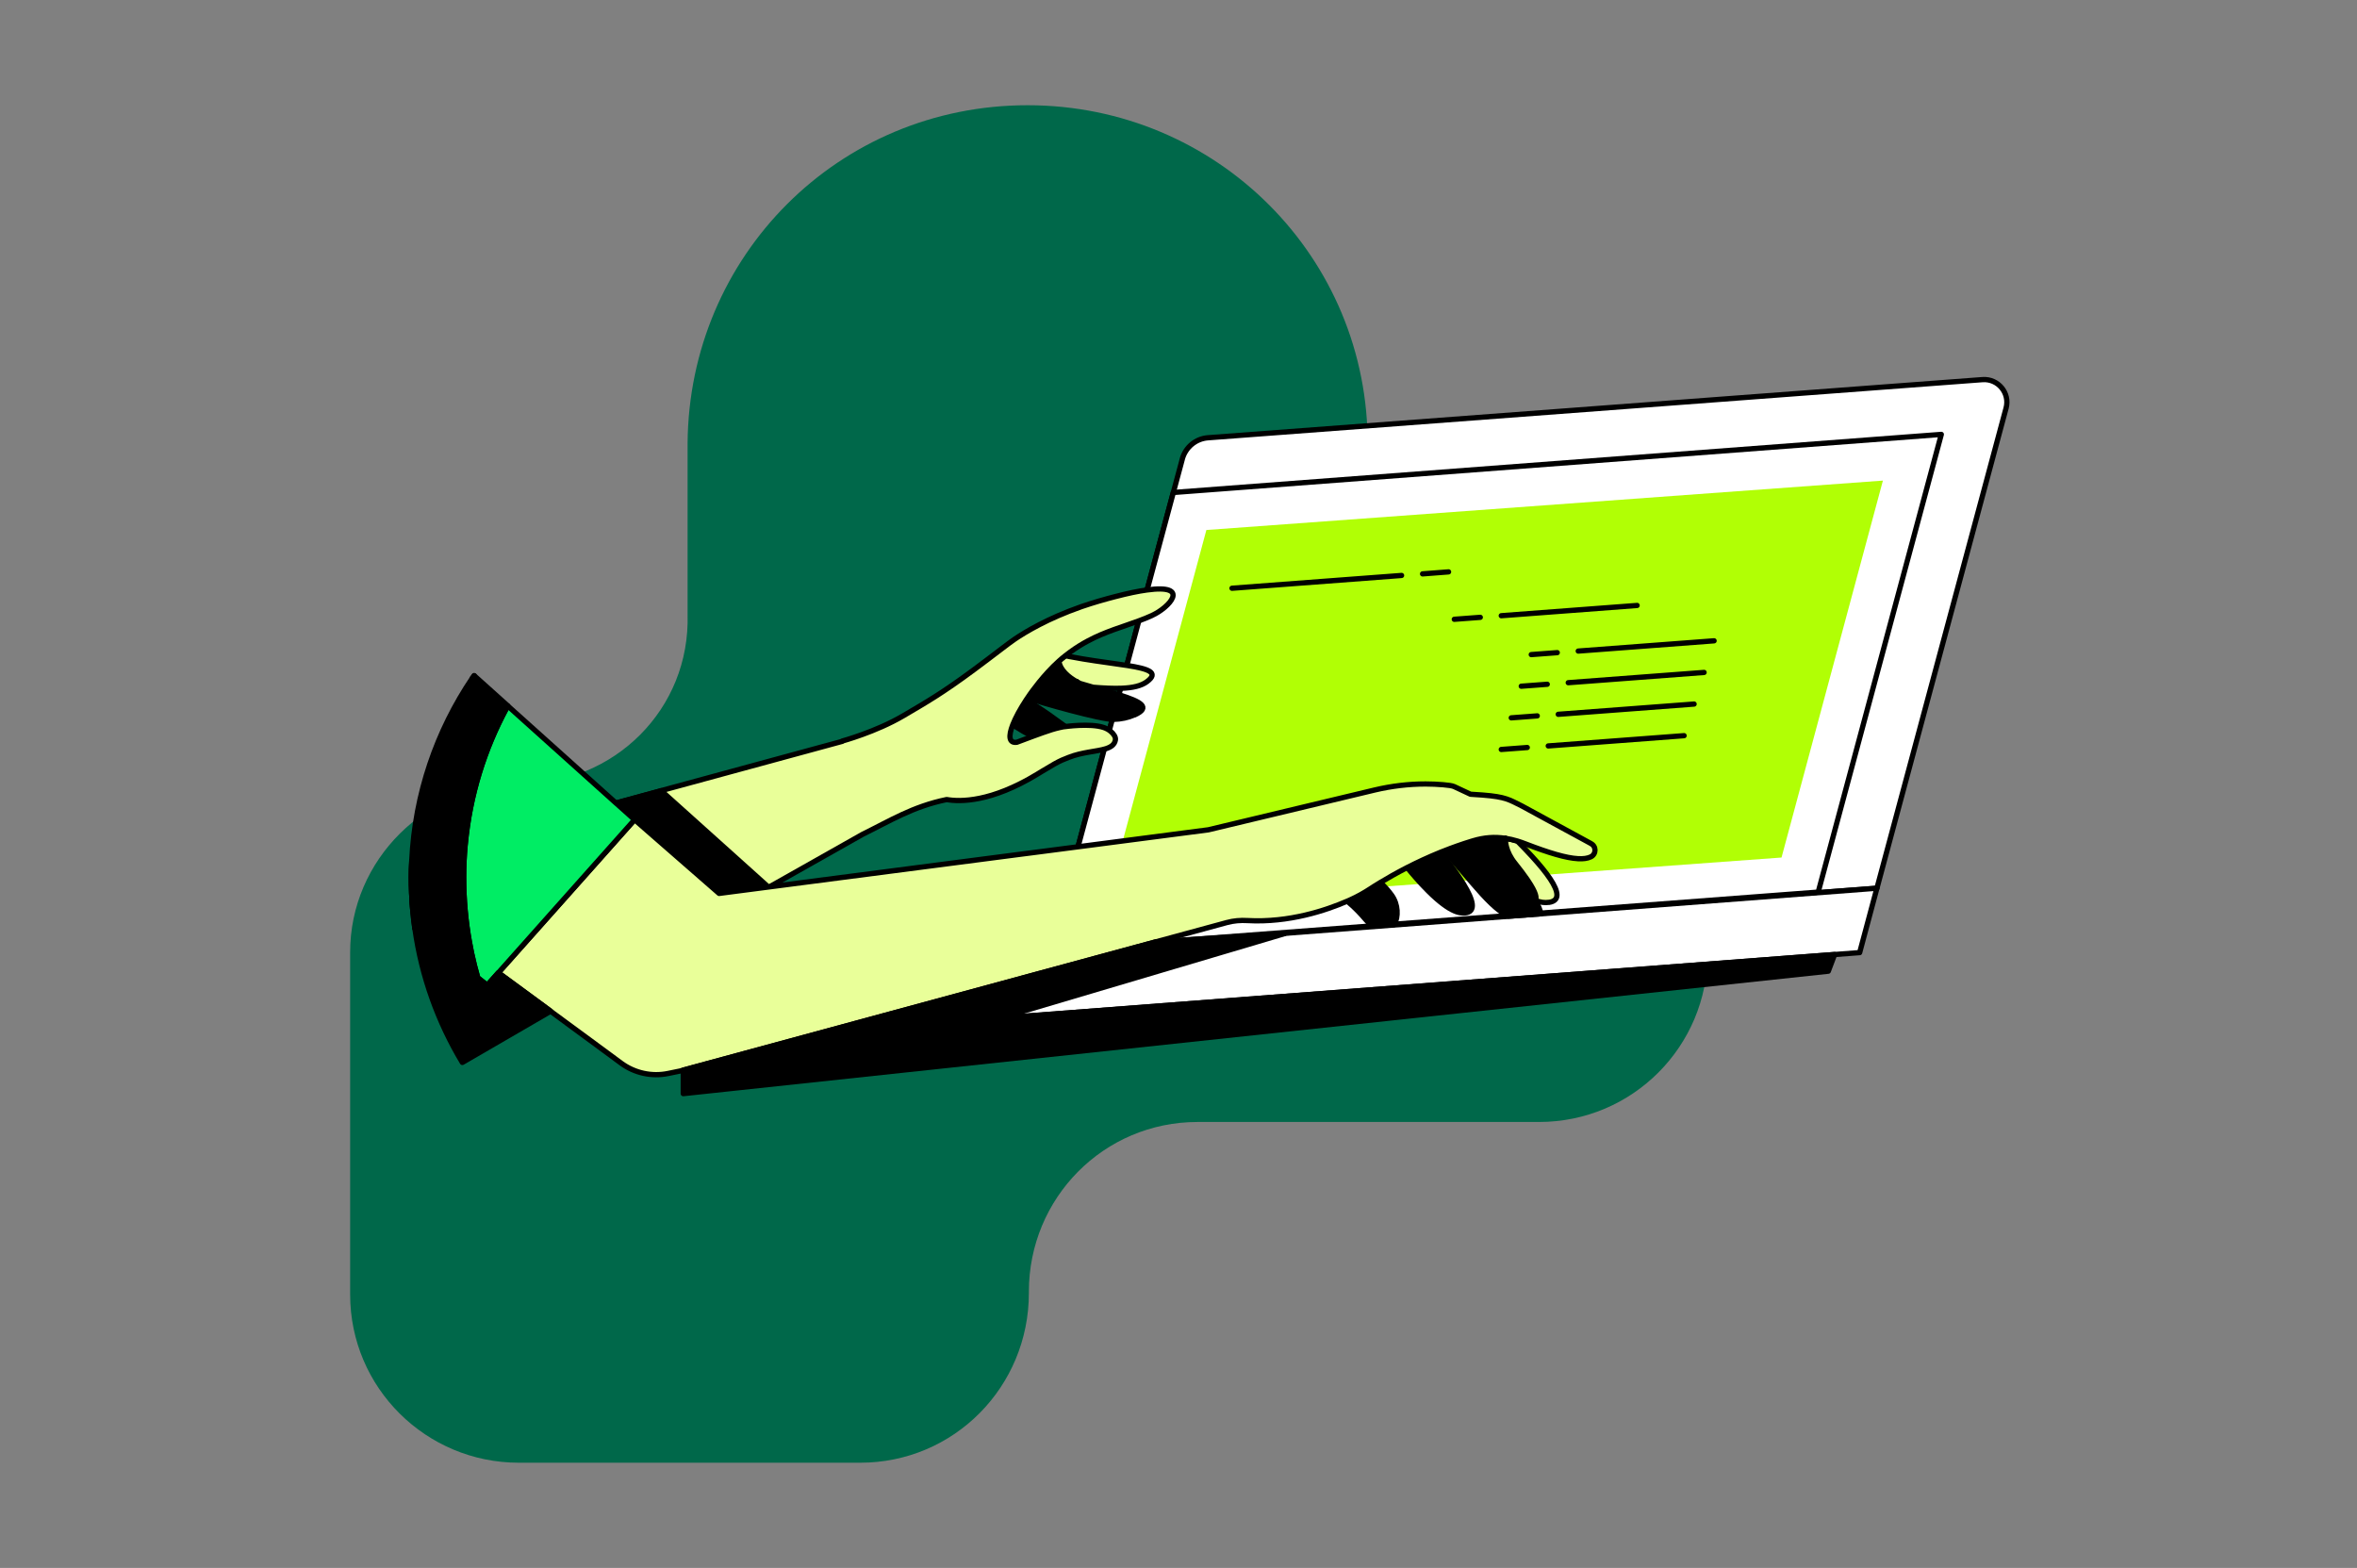 <?xml version="1.0" encoding="utf-8"?>
<svg xmlns="http://www.w3.org/2000/svg" width="448" height="298" viewBox="0 0 448 298" fill="none">
<rect x="0" y="0" width="448" height="298" fill="#808080" stroke="none"/>
<path d="M98.861 149C81.021 149 66.551 163.45 66.551 180.99V246.01C66.551 263.81 81.031 278 98.611 278H163.501C181.341 278 195.561 263.55 195.561 245.75V245.49C195.561 227.69 209.781 213.24 227.621 213.24H292.511C310.351 213.24 324.571 198.79 324.571 181.25V180.73C324.571 162.93 310.091 148.74 292.261 148.74H292.001C274.161 148.74 259.691 134.29 259.691 116.49L259.951 84.76C260.211 48.9 231.251 20 195.321 20C159.391 20 130.951 48.64 130.691 84.24V116.75C131.211 134.81 116.731 149 98.891 149H98.861Z" fill="#00684A"/>
<path d="M224.729 87.24L199.609 180.61L356.749 168.82L381.299 77.56C382.069 74.7 379.779 71.93 376.819 72.15L229.609 83.2C227.289 83.37 225.329 85 224.719 87.25L224.729 87.24Z" fill="white" stroke="black" stroke-linecap="round" stroke-linejoin="round"/>
<path d="M356.749 168.81L150.399 184.53L147.109 196.77L353.469 181.05L356.749 168.81Z" fill="white" stroke="black" stroke-linecap="round" stroke-linejoin="round"/>
<path d="M223.019 93.6L199.609 180.6L345.589 169.55L368.989 82.56L223.019 93.6Z" fill="white" stroke="black" stroke-linecap="round" stroke-linejoin="round"/>
<path d="M229.299 100.73L210.029 172.37L338.619 162.98L357.889 91.34L229.299 100.73Z" fill="#B1FF05"/>
<path d="M266.4 109.37L234.17 111.8" stroke="black" stroke-linecap="round" stroke-linejoin="round"/>
<path d="M275.331 108.69L270.391 109.07" stroke="black" stroke-linecap="round" stroke-linejoin="round"/>
<path d="M285.35 117.02L311.17 115.07" stroke="black" stroke-linecap="round" stroke-linejoin="round"/>
<path d="M276.42 117.7L281.36 117.33" stroke="black" stroke-linecap="round" stroke-linejoin="round"/>
<path d="M299.98 123.74L325.8 121.79" stroke="black" stroke-linecap="round" stroke-linejoin="round"/>
<path d="M291.051 124.41L295.991 124.04" stroke="black" stroke-linecap="round" stroke-linejoin="round"/>
<path d="M298.08 129.75L323.9 127.8" stroke="black" stroke-linecap="round" stroke-linejoin="round"/>
<path d="M289.15 130.42L294.09 130.05" stroke="black" stroke-linecap="round" stroke-linejoin="round"/>
<path d="M296.18 135.76L322 133.81" stroke="black" stroke-linecap="round" stroke-linejoin="round"/>
<path d="M287.25 136.43L292.19 136.06" stroke="black" stroke-linecap="round" stroke-linejoin="round"/>
<path d="M294.279 141.77L320.099 139.82" stroke="black" stroke-linecap="round" stroke-linejoin="round"/>
<path d="M285.35 142.44L290.29 142.07" stroke="black" stroke-linecap="round" stroke-linejoin="round"/>
<path d="M202.39 137.99C202.39 137.99 202.29 138.01 202.24 138.03C201.55 138.2 200.8 138.43 199.95 138.7C198.88 139.05 197.66 139.48 196.26 139.99C195.18 139.41 193.94 138.69 192.51 137.78C193.04 136.41 193.94 134.75 195.08 133.03C196.89 134.14 198.82 135.39 200.45 136.6L202.39 138V137.99Z" fill="black" stroke="black" stroke-linecap="round" stroke-linejoin="round"/>
<path d="M278.42 173.51C277.45 173.59 275.32 173.43 270.61 168.46C270.49 168.33 270.36 168.2 270.23 168.06C270.1 167.92 269.97 167.78 269.84 167.64C269.6 167.39 269.37 167.12 269.13 166.84C268.88 166.55 268.61 166.25 268.34 165.93C268.19 165.77 268.05 165.59 267.91 165.41C267.77 165.24 267.63 165.07 267.48 164.89C269.35 163.94 271.48 162.94 273.81 161.99C274.15 162.42 274.49 162.85 274.83 163.28C275.46 164.09 276.07 164.9 276.63 165.69C277.2 166.5 277.73 167.28 278.18 168.02C280.02 171.03 280.66 173.33 278.42 173.51Z" fill="black" stroke="black" stroke-linecap="round" stroke-linejoin="round"/>
<path d="M292.829 173.68H292.679L286.679 174.13C284.459 172.99 282.429 170.81 279.929 167.92C279.539 167.47 279.139 167.01 278.729 166.52C278.449 166.2 278.169 165.87 277.879 165.53C277.009 164.51 276.059 163.43 275.039 162.3C274.999 162.26 274.959 162.22 274.919 162.17C274.789 162.03 274.619 161.88 274.439 161.72C276.119 161.05 277.909 160.42 279.759 159.85C279.839 159.83 279.919 159.8 279.999 159.78C282.119 159.14 284.109 158.99 286.169 159.31C286.169 159.31 286.169 159.32 286.169 159.33C286.169 159.33 286.169 159.35 286.169 159.36C286.149 159.66 286.169 159.99 286.229 160.35C286.259 160.53 286.299 160.71 286.349 160.9C286.599 161.87 287.119 162.97 287.969 164.02C288.939 165.23 289.689 166.23 290.259 167.06C290.279 167.14 290.309 167.21 290.329 167.29H290.409C292.059 169.73 292.129 170.65 291.849 171.08C291.799 171.06 291.759 171.04 291.709 171.02C291.739 171.06 291.769 171.11 291.799 171.16C292.419 172.15 292.809 173.01 292.839 173.66L292.829 173.68Z" fill="black" stroke="black" stroke-linecap="round" stroke-linejoin="round"/>
<path d="M265.01 175.71L260.82 176.01C260.44 175.7 260.05 175.31 259.64 174.84C258.64 173.67 257.73 172.73 256.87 171.97C256.6 171.72 256.33 171.49 256.08 171.28C256.31 171.18 256.53 171.08 256.74 170.99C258.02 170.41 259.26 169.72 260.45 168.94C260.94 168.62 261.59 168.2 262.38 167.73C262.76 168.08 263.13 168.46 263.5 168.88C263.84 169.26 264.18 169.67 264.51 170.13C265.79 171.9 265.83 174.28 265.01 175.72V175.71Z" fill="black" stroke="black" stroke-linecap="round" stroke-linejoin="round"/>
<path d="M294.43 171.49C293.57 171.62 292.72 171.49 291.83 171.11C292.1 170.68 292.04 169.76 290.39 167.31C290.34 167.24 290.3 167.16 290.24 167.09C289.67 166.26 288.92 165.26 287.95 164.05C287.1 163 286.58 161.9 286.33 160.93C286.28 160.74 286.24 160.56 286.21 160.38C286.15 160.02 286.13 159.68 286.15 159.39V159.38C286.15 159.38 286.15 159.35 286.15 159.34C286.89 159.45 287.63 159.62 288.4 159.85C289.37 160.82 290.33 161.83 291.23 162.81C292.6 164.31 293.82 165.78 294.67 167.07C296.22 169.42 296.57 171.18 294.43 171.5V171.49Z" fill="#E9FF99" stroke="black" stroke-linecap="round" stroke-linejoin="round"/>
<path d="M145.76 168.35L145.16 168.7L136.69 169.8L120.41 155.59L117.3 152.8L117.09 152.62L125.65 150.29L145.76 168.35Z" fill="#E9FF99" stroke="black" stroke-linecap="round" stroke-linejoin="round"/>
<path d="M78.93 176.5L78.85 176.43C78.69 175.27 78.55 174.09 78.45 172.91C78.27 170.85 78.18 168.75 78.19 166.64C78.19 165.63 78.22 164.64 78.27 163.64L78.34 163.62C78.29 164.62 78.26 165.61 78.26 166.62V166.81C78.26 168.88 78.35 170.94 78.53 172.97C78.64 174.16 78.77 175.33 78.94 176.49L78.93 176.5Z" fill="black" stroke="black" stroke-linecap="round" stroke-linejoin="round"/>
<path d="M145.76 168.35L145.16 168.7L136.69 169.8L120.41 155.59L117.3 152.8L117.09 152.62L125.65 150.29L145.76 168.35Z" fill="black" stroke="black" stroke-linecap="round" stroke-linejoin="round"/>
<path d="M215.65 135.85C214.43 136.4 213.12 136.68 211.64 136.72C209.31 136.79 197.62 133.45 195.74 132.79C195.62 132.75 195.48 132.71 195.32 132.67C195.64 132.19 195.98 131.71 196.34 131.22C196.72 130.7 197.12 130.19 197.53 129.68C198.06 129.03 198.6 128.39 199.17 127.78C199.86 127.02 200.58 126.31 201.29 125.67C201.39 126.54 201.87 127.29 202.5 127.94C203.14 128.61 203.96 129.16 204.7 129.58L204.67 129.71C204.88 129.78 205.09 129.84 205.3 129.9C206.1 130.3 207.39 130.61 207.8 130.63C209.64 131.16 211.38 131.64 212.86 132.1C216.82 133.35 218.83 134.44 215.67 135.87L215.65 135.85Z" fill="black" stroke="black" stroke-linecap="round" stroke-linejoin="round"/>
<path d="M218.03 129.54C216.92 130.36 215.33 130.73 213.16 130.81C211.66 130.87 209.87 130.79 207.78 130.62C206.96 130.38 206.12 130.15 205.28 129.89C205.09 129.8 204.89 129.69 204.68 129.57C203.94 129.16 203.13 128.61 202.48 127.93C201.85 127.28 201.38 126.52 201.27 125.66C201.46 125.49 201.65 125.33 201.83 125.17C202.06 124.98 202.28 124.79 202.51 124.62C202.75 124.67 202.98 124.71 203.22 124.77C204.1 124.94 204.99 125.1 205.86 125.24C208.97 125.76 211.94 126.11 214.26 126.48C218.25 127.11 220.35 127.81 218.02 129.54H218.03Z" fill="#E9FF99" stroke="black" stroke-linecap="round" stroke-linejoin="round"/>
<path d="M204.68 129.57C204.89 129.69 204.86 129.76 204.65 129.7L204.68 129.57Z" fill="#E9FF99" stroke="black" stroke-linecap="round" stroke-linejoin="round"/>
<path d="M204.65 129.7L204.68 129.57C204.89 129.69 204.86 129.76 204.65 129.7Z" fill="black" stroke="black" stroke-linecap="round" stroke-linejoin="round"/>
<path d="M219 116.96C218.15 117.35 217.3 117.69 216.45 118C213.31 119.17 210.14 120.02 206.8 121.8C205.69 122.39 204.57 123.08 203.42 123.92C203.12 124.14 202.82 124.37 202.51 124.61C202.28 124.78 202.06 124.97 201.83 125.16C201.64 125.32 201.45 125.48 201.27 125.65C200.56 126.29 199.84 127 199.15 127.76C198.59 128.37 198.04 129.01 197.51 129.66C197.1 130.17 196.71 130.69 196.32 131.2C195.96 131.68 195.62 132.17 195.3 132.65C195.22 132.77 195.14 132.89 195.06 133C193.93 134.72 193.02 136.39 192.49 137.75C191.66 139.88 191.74 141.3 193.28 141.07C194.36 140.67 195.34 140.29 196.25 139.96C197.65 139.44 198.86 139.01 199.94 138.67C200.78 138.4 202.3 138.07 202.34 138.11C202.34 138.11 207.19 137.4 209.79 138.27C210.26 138.43 210.69 138.66 211.05 138.95C211.69 139.46 212.09 140.1 212.01 140.61C211.87 141.51 211.19 141.98 210.19 142.3C208.43 142.85 205.68 142.93 203.12 143.95C202.08 144.36 201.59 144.54 200.41 145.2C199.84 145.52 199.11 145.95 198.09 146.57C197.8 146.75 197.48 146.94 197.14 147.15C188.39 152.47 182.53 152.41 179.94 151.96C173.46 153.28 169.01 156.1 164 158.54L146.3 168.53L145.16 168.68L145.76 168.33L125.66 150.27L160.12 140.89L160.06 140.85C160.06 140.85 166.49 139.1 171.69 136.04C176.04 133.48 178.99 131.82 185.15 127.26C189.26 124.21 191.65 122.3 192.85 121.49C194.93 120.08 199.15 117.54 205.46 115.33L205.59 115.28C206.77 114.88 207.88 114.53 208.87 114.24C210.06 113.89 211.09 113.62 211.89 113.41C214.41 112.75 216.41 112.34 217.98 112.13C226.52 110.94 222.17 115.51 219.02 116.94L219 116.96Z" fill="#E9FF99" stroke="black" stroke-linecap="round" stroke-linejoin="round"/>
<path d="M78.52 172.98L78.45 172.92C78.27 170.86 78.18 168.76 78.19 166.65C78.19 165.64 78.22 164.65 78.27 163.65L78.34 163.63C78.29 164.63 78.26 165.62 78.26 166.63V166.82C78.26 168.89 78.35 170.95 78.53 172.98H78.52Z" fill="#E9FF99" stroke="black" stroke-linecap="round" stroke-linejoin="round"/>
<path d="M302.341 160.29L289.281 153.19C286.931 152.04 286.301 151.45 281.771 151.1C281.111 151.05 280.351 151 279.501 150.95L276.381 149.49C276.041 149.33 275.251 149.22 274.281 149.14C273.181 149.05 272.071 149 270.961 149C267.721 149 264.481 149.39 261.311 150.14C250.681 152.67 230.201 157.57 229.681 157.71L205.421 160.87L195.801 162.12L194.381 162.3L146.291 168.55L145.151 168.7L136.681 169.8L120.401 155.59L120.611 155.78L94.711 184.88L104.561 192.12L104.661 192.2L114.891 199.72L118.061 202.06C120.631 203.95 123.871 204.66 126.991 204.02L129.281 203.55L129.851 203.39L219.711 179L233.181 175.34C234.461 174.99 235.791 174.88 237.111 174.96C245.021 175.4 252.111 172.99 256.051 171.28C256.281 171.18 256.501 171.08 256.711 170.99C257.991 170.41 259.231 169.72 260.421 168.94C260.911 168.62 261.561 168.2 262.351 167.73C263.691 166.92 265.421 165.93 267.461 164.88C269.331 163.93 271.461 162.93 273.791 161.98C273.991 161.9 274.201 161.82 274.411 161.74C276.091 161.07 277.881 160.44 279.731 159.87C279.811 159.85 279.891 159.82 279.971 159.8C282.091 159.16 284.081 159.01 286.141 159.33C286.141 159.32 286.141 159.31 286.141 159.3C286.141 159.3 286.141 159.32 286.141 159.33C286.881 159.44 287.621 159.61 288.391 159.84C288.911 160 289.431 160.18 289.971 160.39C294.391 162.1 297.681 163.08 299.941 163.2C300.951 163.26 301.751 163.14 302.351 162.86C303.451 162.34 303.431 160.77 302.311 160.29H302.341Z" fill="#E9FF99" stroke="black" stroke-linecap="round" stroke-linejoin="round"/>
<path d="M286.15 159.3C286.15 159.3 286.15 159.32 286.15 159.33C286.15 159.33 286.15 159.31 286.15 159.3Z" fill="#E9FF99" stroke="black" stroke-linecap="round" stroke-linejoin="round"/>
<path d="M78.52 172.98C78.63 174.17 78.76 175.34 78.93 176.5L78.85 176.43C78.69 175.27 78.55 174.09 78.45 172.91C78.27 170.85 78.18 168.75 78.19 166.64C78.19 165.63 78.22 164.64 78.27 163.64L78.34 163.62C78.29 164.62 78.26 165.61 78.26 166.62V166.81C78.26 168.88 78.35 170.94 78.53 172.97L78.52 172.98Z" fill="#00ED64" stroke="black" stroke-linecap="round" stroke-linejoin="round"/>
<path d="M90.151 128.43C90.041 128.59 89.931 128.75 89.831 128.91L89.791 128.88C89.891 128.72 90.001 128.56 90.111 128.4L90.151 128.43Z" fill="#00ED64" stroke="black" stroke-linecap="round" stroke-linejoin="round"/>
<path d="M120.621 155.79L94.721 184.89L92.611 187.26L91.871 186.68L90.811 185.84C90.361 184.3 89.971 182.73 89.631 181.15C89.481 180.47 89.351 179.78 89.231 179.09C88.501 175.05 88.121 170.89 88.131 166.64C88.131 164.69 88.221 162.76 88.391 160.85C88.401 160.71 88.411 160.58 88.431 160.44C89.301 151.14 92.051 142.4 96.291 134.57C96.361 134.43 96.441 134.3 96.511 134.16L117.091 152.64L117.301 152.82L120.411 155.61L120.621 155.8V155.79Z" fill="#00ED64" stroke="black" stroke-linecap="round" stroke-linejoin="round"/>
<path d="M104.66 192.19L87.94 201.89L87.88 201.92C83.28 194.27 80.14 185.64 78.85 176.43L78.93 176.49C78.77 175.33 78.63 174.16 78.52 172.97C78.34 170.94 78.25 168.89 78.25 166.81V166.62C78.25 165.61 78.28 164.62 78.33 163.62L78.26 163.64C78.87 150.79 83.03 138.88 89.79 128.87L89.83 128.9C89.94 128.74 90.05 128.58 90.15 128.43L96.51 134.14C96.43 134.28 96.36 134.41 96.29 134.55C92.05 142.38 89.31 151.13 88.43 160.42C88.42 160.56 88.41 160.69 88.39 160.83C88.22 162.74 88.13 164.67 88.13 166.62C88.12 170.87 88.49 175.03 89.23 179.07C89.35 179.76 89.49 180.45 89.63 181.13C89.97 182.71 90.36 184.28 90.81 185.82L91.87 186.66L92.61 187.24L94.72 184.87L104.57 192.11L104.67 192.19H104.66Z" fill="black" stroke="black" stroke-linecap="round" stroke-linejoin="round"/>
<path d="M244.141 177.45L190.021 193.5L348.711 181.41L347.511 184.58L129.871 207.85V203.38L219.731 178.99L244.141 177.45Z" fill="black" stroke="black" stroke-linecap="round" stroke-linejoin="round"/>
</svg>